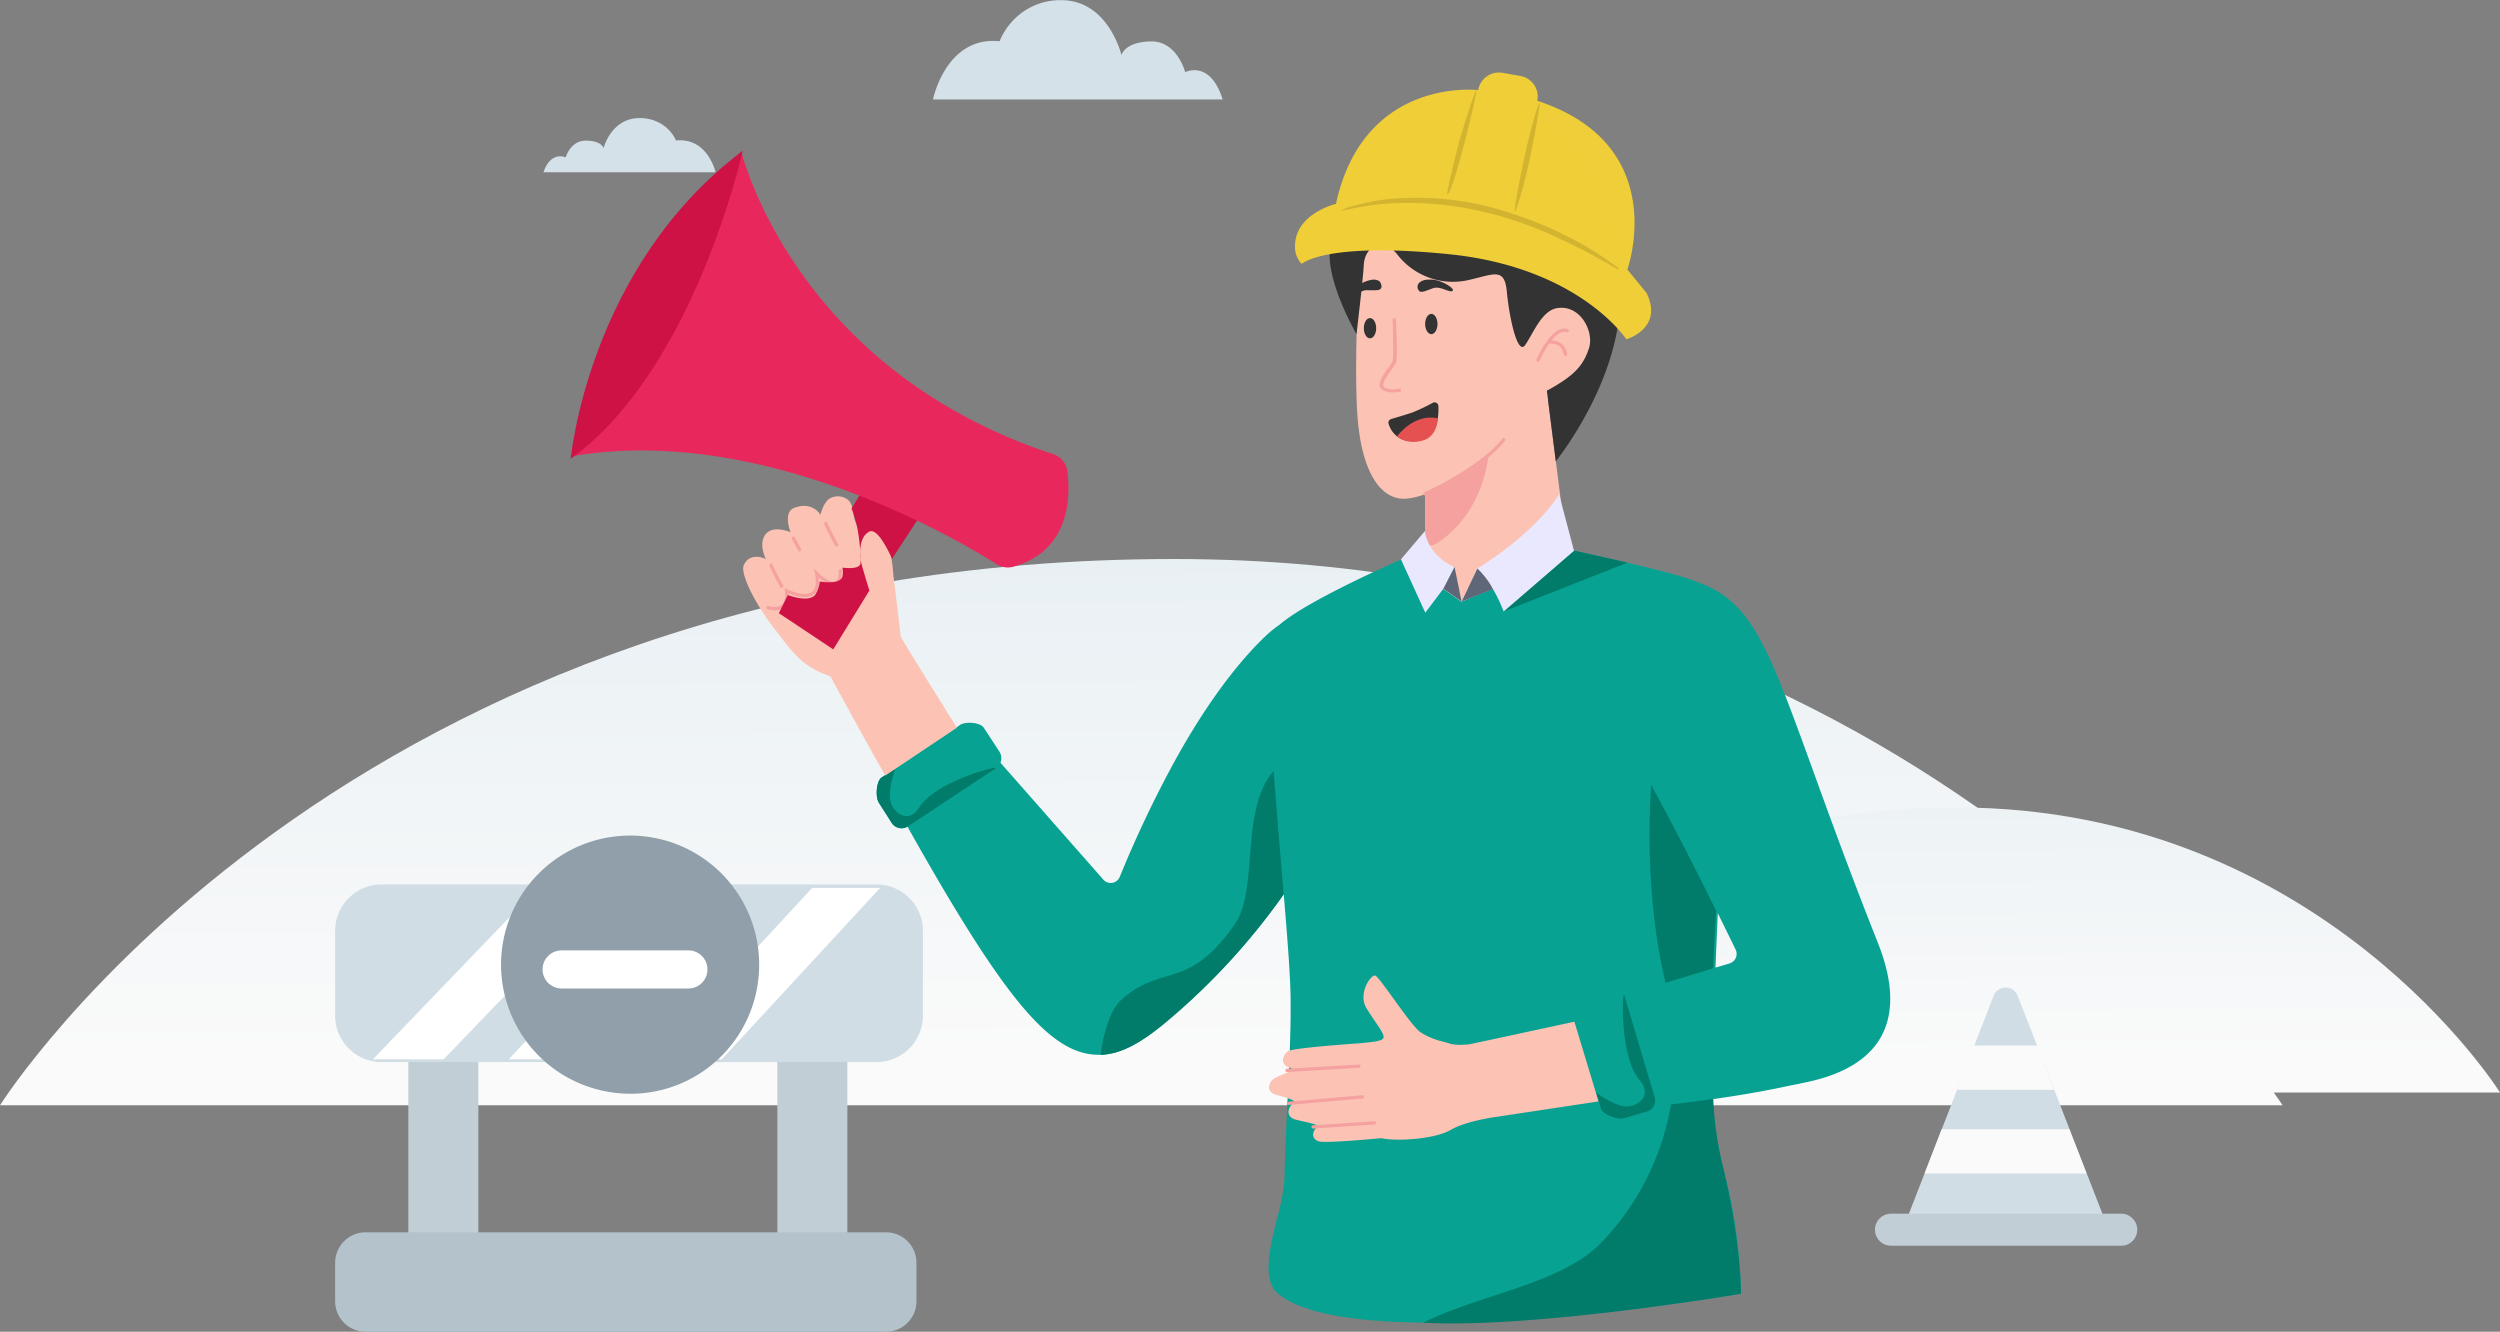 <svg xmlns="http://www.w3.org/2000/svg" xmlns:xlink="http://www.w3.org/1999/xlink" viewBox="0 0 530 282.33"><rect x="0" y="0" width="530" height="282.33" fill="#808080" stroke="none"/><defs><linearGradient id="a" x1="241.46" y1="165.5" x2="241.91" y2="60.91" gradientTransform="matrix(1, 0, 0, -1, 0, 332)" gradientUnits="userSpaceOnUse"><stop offset="0" stop-color="#e9f0f4"/><stop offset="1" stop-color="#fafafa"/></linearGradient><linearGradient id="b" x1="412.43" y1="127.25" x2="412.82" y2="59.68" xlink:href="#a"/></defs><title>img_maintenance</title><path d="M211.91,56.71a14.21,14.21,0,0,1,5.25-6.43A13.71,13.71,0,0,1,225,48c10,0,12.75,11.63,12.75,11.63s.69-2.81,6.26-2.89,7.25,6.52,7.25,6.52,5.27-2.73,7.94,5.78H197.79S200.54,55.52,211.91,56.71Z" transform="translate(0 -47.96)" style="fill:#d5e1e8"/><path d="M143.32,77.74a8,8,0,0,0-3.12-3.51A8.68,8.68,0,0,0,135.52,73c-5.93,0-7.56,6.35-7.56,6.35s-.41-1.54-3.72-1.58-4.31,3.56-4.31,3.56-3.13-1.49-4.71,3.15H151.7S150.07,77.09,143.32,77.74Z" transform="translate(0 -47.96)" style="fill:#d5e1e8"/><path d="M248.89,166.47C72.54,166.47,0,282.28,0,282.28H483.91S408.84,166.47,248.89,166.47Z" transform="translate(0 -47.96)" style="fill:url(#a)"/><path d="M414.78,219.14c-85.37,0-119,60.43-119,60.43H530S492.22,219.14,414.78,219.14Z" transform="translate(0 -47.96)" style="fill:url(#b)"/><path d="M403.65,307.94l19-48.86a2.73,2.73,0,0,1,5.1,0l19,48.86Z" transform="translate(0 -47.96)" style="fill:#d0dde5"/><path d="M414.88,279l3.59-9.39h13.44l3.56,9.39Z" transform="translate(0 -47.96)" style="fill:#fafafa"/><path d="M408,296.75l3.64-9.39h27.06l3.65,9.39Z" transform="translate(0 -47.96)" style="fill:#fafafa"/><path d="M449.69,312.05H400.9a3.4,3.4,0,0,1-3.15-4.68,3.32,3.32,0,0,1,.74-1.11,3.61,3.61,0,0,1,1.1-.74,3.48,3.48,0,0,1,1.31-.26h48.79a3.48,3.48,0,0,1,1.31.26,3.61,3.61,0,0,1,1.1.74,3.32,3.32,0,0,1,.74,1.11,3.2,3.2,0,0,1,.25,1.3h0a3.38,3.38,0,0,1-3.4,3.38Z" transform="translate(0 -47.96)" style="fill:#c1ced6"/><path d="M101.41,269.76H86.57v41.78h14.84Z" transform="translate(0 -47.96)" style="fill:#c1ced6"/><path d="M179.64,269.76H164.8v41.78h14.84Z" transform="translate(0 -47.96)" style="fill:#c1ced6"/><path d="M187.82,309.21H77.52a6.46,6.46,0,0,0-6.47,6.45v8.18a6.46,6.46,0,0,0,6.47,6.45h110.3a6.46,6.46,0,0,0,6.47-6.45v-8.18A6.46,6.46,0,0,0,187.82,309.21Z" transform="translate(0 -47.96)" style="fill:#b4c2cb"/><path d="M185.79,235.46H80.92a9.85,9.85,0,0,0-9.87,9.83v18a9.85,9.85,0,0,0,9.87,9.83H185.79a9.85,9.85,0,0,0,9.87-9.83v-18A9.85,9.85,0,0,0,185.79,235.46Z" transform="translate(0 -47.96)" style="fill:#d0dde5"/><path d="M94.05,272.54h-15L114,236.19h15Z" transform="translate(0 -47.96)" style="fill:#fff"/><path d="M153,272.54h-14.4l33.58-36.35h14.42Z" transform="translate(0 -47.96)" style="fill:#fff"/><path d="M122.28,272.54H107.86l33.59-36.35h14.42Z" transform="translate(0 -47.96)" style="fill:#fff"/><path d="M160.5,257.38a27.36,27.36,0,1,0-31.8,22A27.26,27.26,0,0,0,160.5,257.38Z" transform="translate(0 -47.96)" style="fill:#909fa9"/><path d="M119.06,253.48h26.88" transform="translate(0 -47.96)" style="fill:none;stroke:#fff;stroke-linecap:round;stroke-linejoin:round;stroke-width:8.084px"/><path d="M340.12,120.11c0-11.15-12.39-7.6-14.5-6.9s-7-15.36-7-15.36-25.3-2.09-30.22,2.79c0,0-1.4,21-.7,34.22s5,18.84,9.91,18.84a13.61,13.61,0,0,0,4.52-1v24.42l29.75-15.32L328.2,132.9l.23-.14S340.12,130.63,340.12,120.11Z" transform="translate(0 -47.96)" style="fill:#fcc3b4"/><path d="M287.58,118.8s1.37-11.46,1.54-14.64c.26-4.56,4.53-5.52,7.05-2.32a14.91,14.91,0,0,0,15.57,5.39c5.1-1.18,7.25-2.53,7.71,2.58s2.22,13.6,3.86,11.33,3.46-7.26,6.71-7.84c5-.89,8,5,6.84,8.49s-2.82,5.69-8.93,9l1.9,15c15.15-20,20.86-47.36.31-53.71-7.67-2.37-15.64-17.74-30.49-14.24-10.53,2.47-10.53,10.49-11.27,17.45C274.24,95.88,287.58,118.8,287.58,118.8Z" transform="translate(0 -47.96)" style="fill:#333"/><ellipse cx="303.44" cy="68.69" rx="1.31" ry="2.15" style="fill:#333"/><ellipse cx="290.44" cy="69.58" rx="1.31" ry="2.15" style="fill:#333"/><path d="M300.73,108.07c.46-.53,1.11-.93,3-.82s4.85,1.92,4.21,2.38-2.57-1.1-4.09-.58-2.39,1-2.9.67A1.25,1.25,0,0,1,300.73,108.07Z" transform="translate(0 -47.96)" style="fill:#333"/><path d="M292.37,107.53c-.61-.34-1.35-.52-3.14.21s-4,3.37-3.2,3.6,2.07-1.87,3.68-1.86,2.57.13,3-.3S292.67,107.7,292.37,107.53Z" transform="translate(0 -47.96)" style="fill:#333"/><path d="M295.22,131.14a3.81,3.81,0,0,1-2-.45,1.48,1.48,0,0,1-.74-1c-.14-.91.79-2.31,1.94-3.93a10.88,10.88,0,0,0,.8-1.2c.23-.5.16-5,0-9.1l.71,0c.07,1.42.39,8.53,0,9.43a10.29,10.29,0,0,1-.86,1.32c-.72,1-1.93,2.71-1.81,3.41a.79.79,0,0,0,.41.56,4.42,4.42,0,0,0,3.18.1l.22.66A5.91,5.91,0,0,1,295.22,131.14Z" transform="translate(0 -47.96)" style="fill:#f5a1a0"/><path d="M294.37,137.79a.82.82,0,0,1,.56-1c1-.3,2.94-.86,4.4-1.35a37.59,37.59,0,0,0,4.4-2.08.82.82,0,0,1,.79,0,.81.81,0,0,1,.42.67c.1,2.14-.17,6.34-3.57,7.2C297.24,142.28,295.07,140.05,294.37,137.79Z" transform="translate(0 -47.96)" style="fill:#333"/><path d="M296.17,140.46s3.56-4.94,8.65-3.81c0,0,0,3.86-3.27,4.73C298,142.32,296.17,140.46,296.17,140.46Z" transform="translate(0 -47.96)" style="fill:#e55151"/><path d="M318.57,103.76a.32.32,0,0,1-.21-.08c-5.31-4.09-3.33-12-3.25-12.36a.37.37,0,0,1,.43-.25.35.35,0,0,1,.25.43c0,.08-1.94,7.82,3,11.63a.36.36,0,0,1-.22.63Z" transform="translate(0 -47.96)" style="fill:#fff"/><path d="M332.36,117.73c-3.37-1.14-6.5,6.15-6.63,6.46a.36.36,0,0,0,.19.46.35.35,0,0,0,.46-.19,21.31,21.31,0,0,1,2-3.59,3,3,0,0,1,2.06.38,2.64,2.64,0,0,1,1.08,1.9.36.36,0,0,0,.35.3h.06a.33.33,0,0,0,.23-.14.4.4,0,0,0,.06-.26,3.14,3.14,0,0,0-3.28-2.9c1-1.24,2.14-2.11,3.21-1.75a.35.35,0,0,0,.34-.07.32.32,0,0,0,.11-.33.34.34,0,0,0-.23-.26Z" transform="translate(0 -47.96)" style="fill:#f5a1a0"/><path d="M302.11,153a.35.35,0,0,1-.35-.27.36.36,0,0,1,.2-.4c.12-.05,11.67-5.18,16.54-11.38a.34.34,0,0,1,.49-.06.35.35,0,0,1,.06.49c-5,6.34-16.32,11.38-16.8,11.59l-.14,0Z" transform="translate(0 -47.96)" style="fill:#f5a1a0"/><path d="M302.13,152.81s10.13-4.68,13.4-8.08c0,0-.76,9.18-7.45,15.63s-5.95,1.24-5.95,1.24Z" transform="translate(0 -47.96)" style="fill:#f5a1a0"/><path d="M307.75,101.91c-26.34-2.73-31.56,1.82-31.79,2a5.18,5.18,0,0,1-1.36-2.73c-.91-7.74,8.62-10,8.62-10,5.91-27.08,30.2-24.12,30.2-24.12v-.23a4.46,4.46,0,0,1,5.23-3.41l3.86.68a4.45,4.45,0,0,1,3.4,5.23C354.52,78.7,345,105.1,345,105.1l4.09,5c3.63,7.51-4.31,9.79-4.31,9.79S335,104.87,307.75,101.91Z" transform="translate(0 -47.96)" style="fill:#f0ce37"/><g style="opacity:0.5"><g style="opacity:0.5"><path d="M321.14,92.81c-.22,0,.68-5.24,2.05-11.61s2.95-11.38,3.17-11.38-.68,5.24-2,11.61S321.37,92.81,321.14,92.81Z" transform="translate(0 -47.96)" style="opacity:0.5;isolation:isolate"/></g></g><g style="opacity:0.5"><g style="opacity:0.5"><path d="M306.84,89.17c-.23,0,.91-5,2.49-11.16,1.82-6.14,3.41-10.92,3.64-10.92s-.91,5-2.5,11.15S307.29,89.39,306.84,89.17Z" transform="translate(0 -47.96)" style="opacity:0.5;isolation:isolate"/></g></g><g style="opacity:0.5"><g style="opacity:0.5"><path d="M284.36,92.58a8.61,8.61,0,0,1,2.27-.91,64.42,64.42,0,0,1,6.58-1.37,63.42,63.42,0,0,1,22,1.37,84.52,84.52,0,0,1,20.43,8.19,65.44,65.44,0,0,1,5.68,3.64c1.36.92,2,1.37,1.82,1.6,0,.22-2.95-1.82-7.95-4.33S323.19,94.86,315,93a68.81,68.81,0,0,0-21.57-1.83C287.77,91.67,284.36,92.81,284.36,92.58Z" transform="translate(0 -47.96)" style="opacity:0.5;isolation:isolate"/></g></g><g style="opacity:0.2"><g style="opacity:0.2"><path d="M319.78,97.59c0-.23,1.82,0,4.77.91a69.7,69.7,0,0,1,10.67,4.32,62.29,62.29,0,0,1,9.54,6.6,36.54,36.54,0,0,1,3.4,3.42c-.22.22-5.45-4.78-13.39-9.11C326.82,99.64,319.78,97.82,319.78,97.59Z" transform="translate(0 -47.96)" style="fill:#fff;opacity:0.2;isolation:isolate"/></g></g><g style="opacity:0.2"><g style="opacity:0.2"><path d="M324.09,71c-.22-.23,0-1.37-.45-2.73-.23-1.37-.91-2.51-.68-2.73.23-.46,1.59.45,2,2.27C325.23,69.59,324.32,71,324.09,71Z" transform="translate(0 -47.96)" style="fill:#fff;opacity:0.2;isolation:isolate"/></g></g><g style="opacity:0.2"><g style="opacity:0.2"><path d="M342.49,101.23c-1.59-.23-1.14-8-5.22-15.71-3.87-7.73-10.68-11.6-10-13.2.23-.68,2.5-.68,5.68.69a22.54,22.54,0,0,1,9.54,9.56A23,23,0,0,1,345,95.77C344.53,99.64,343.39,101.46,342.49,101.23Z" transform="translate(0 -47.96)" style="fill:#fff;opacity:0.2;isolation:isolate"/></g></g><path d="M384.37,211.34c3.53,9.75,7.89,21.76,13.77,36.58s2.19,26-15.63,29.56L380,278c-4.73,1-9.18,1.89-17,3A93.72,93.72,0,0,0,366,298.33a108.11,108.11,0,0,1,3.08,23.9s-81.47,13.82-98.12,0c-3.46-2.86-1.77-9.73-.23-16A41.46,41.46,0,0,0,272.3,298c.14-6.25.43-12.19.7-17.82.35-7.16.67-13.8.61-19.9,0-4.93-.67-13.28-1.46-22.76l-.1.15-.12.17a141.42,141.42,0,0,1-24.2,26.34c-5.24,4.44-9.74,7.23-14.36,7.39-10.36.34-20.09-11.15-41-48.38a2.45,2.45,0,0,1-3.32-.77l-2.75-4.32c-.75-1.16-.55-4.56.59-5.32l16.66-11.14c1.15-.76,4.2-.57,5,.58l3.33,5.1a2.51,2.51,0,0,1,.21,2.33l1,1.14,20.82,23.65a2.07,2.07,0,0,0,3.48-.59A241.44,241.44,0,0,1,249.21,209c5.31-9.6,12-19.48,19.19-26.29a24.41,24.41,0,0,1,2.92-2.35c6-5.23,25.71-13.78,25.71-13.78l12.83,8.94,23.83-10.8s18.94,4,25.11,6.21a11,11,0,0,1,1.07.45C371.3,175.3,374.87,185.14,384.37,211.34ZM363.68,253.1l3-.9a2.1,2.1,0,0,0,1.27-2.93c-.83-1.72-2.13-4.37-3.78-7.7C364,245.72,363.82,249.63,363.68,253.1Z" transform="translate(0 -47.96)" style="fill:#08a293;fill-rule:evenodd"/><path d="M356.82,227.12l-.76-1.46c-1.86-3.58-3.86-7.39-6-11.3-.29,3.78-1.49,23,3,41.86l0,.11,10.12-3.09c.18-4.59.42-8.8.63-12.23C361.92,237.14,359.54,232.4,356.82,227.12Z" transform="translate(0 -47.96)" style="fill:#017b6a"/><path d="M363.25,280.94c-2.57.37-5.52.75-9,1.16a55.55,55.55,0,0,1-14.6,29.11c-8.33,8.9-25.57,11-37.94,17.16,23.7,1.31,67.36-6.14,67.36-6.14s.13-11.32-4.17-28.4a73.64,73.64,0,0,1-1.69-12.89Z" transform="translate(0 -47.96)" style="fill:#017b6a"/><path d="M318.77,177.6,345,167.24l-11.34-2.56L318.77,177.6Z" transform="translate(0 -47.96)" style="fill:#017b6a"/><path d="M192.5,223.15l18.63-12.34c1.12-.74-12.56,2.62-16.19,8.26-2.35,3.66-5.18,1.27-5.95-.59-1.09-2.62.86-7.65.86-7.65s-2.73,1.86-2.74,1.84l-.21.13c-1.14.76-1.34,4.17-.59,5.32l2.75,4.32A2.48,2.48,0,0,0,192.5,223.15Z" transform="translate(0 -47.96)" style="fill:#017b6a"/><path d="M272.15,237.54c-.7-8.36-1.51-17.6-2.13-26.13-.15.18-.31.36-.46.56-6.59,8.41-2.76,24.65-7.75,31.87-9.93,14.36-15.7,8.31-24.25,16.23-2.51,2.32-3.93,8.42-4.19,11.52,4.62-.16,9.12-2.95,14.36-7.39a141.42,141.42,0,0,0,24.2-26.34Z" transform="translate(0 -47.96)" style="fill:#017b6a"/><path d="M350.76,280.45l-6.41-21.52c-.39-1.3-1.1,12.88,3.23,18,2.8,3.32-.28,5.36-2.27,5.58-2.79.3-7-3-7-3s1,3.17,1,3.18l.07.24c.39,1.32,3.57,2.48,4.89,2.09l4.89-1.42a2.49,2.49,0,0,0,1.47-1.21A2.54,2.54,0,0,0,350.76,280.45Z" transform="translate(0 -47.96)" style="fill:#017b6a"/><path d="M189.4,170s-.36-7.3-2.57-9.34a5.53,5.53,0,0,0-5.07-1.14l-.44-1a7.06,7.06,0,0,1-.39-1.67c-.21-1.31-.43-2.73-1.76-3.3a3.45,3.45,0,0,0-3.1,0c-1.47.68-2.14,3.55-2.14,3.55-.33-.6-2.11-2.82-5.59-1.46-2.44,1-.73,5.16-.73,5.16s-3.46-1.53-5.14.24c-1.82,1.93-.21,5.22-.09,5.44-.19-.09-3.42-1.64-4.71,1.35-.51,1.19.78,4.65,3.27,8.73.31.51.64,1,1,1.54l.23.35h0c.63,1,1.32,1.91,2.06,2.87h0l.63.81h0c3.7,4.85,5.48,7.18,11.22,9.24,0,0,6.33,11.77,11.6,21l15.17-10.14-4.09-6.58c-4.29-6.88-7.91-12.68-7.84-12.92C190.91,182.65,190.42,178.11,189.4,170ZM312,171l-3,.25.88,4.28Zm-1,98.43c.31,0,11.7-2.48,22.77-4.87l5.12,16.9L316,284.92l0,0a.05.05,0,0,1,0,0c-3,.53-6.35,1.35-8.45,2.58-3.41,2-11.74,2.47-14.71,1.75-5,.47-11.85,1-13.12.71-2-.54-1.43-2.47-.33-3.16.48-.29-1.58-.76-3.27-1.14l-1.45-.34c-2.26-.6-1.61-2.77-.37-3.53.8-.5-2-1.25-3.75-1.72-2.26-.59-1.6-2.76-.37-3.52a12.35,12.35,0,0,1,1.39-.64c1.41-.59,3.07-1.28,1.91-1.58-2.26-.6-1.6-2.77-.37-3.53,1-.6,10.67-1.35,14.88-1.65.31,0,.63-.07.95-.09,1.88-.18,3.87-.36,4.29-.93s-.56-1.93-1.79-3.75c-.57-.84-1.19-1.76-1.77-2.73-1.85-3.08,1-7.18,1.9-6.86.42.15,2,2.32,3.79,4.79,2.14,3,4.58,6.33,5.71,7.17a15.36,15.36,0,0,0,5,2.07c.61.17,1.16.32,1.58.48a11.82,11.82,0,0,0,3.41.08Z" transform="translate(0 -47.96)" style="fill:#fcc3b4;fill-rule:evenodd"/><path d="M272.85,275.23a.35.35,0,0,1-.35-.34.35.35,0,0,1,.33-.36l15.27-.89a.35.35,0,0,1,0,.7l-15.27.89Z" transform="translate(0 -47.96)" style="fill:#f5a1a0"/><path d="M273.29,282.21a.35.35,0,0,1,0-.7l15.53-1.37a.33.33,0,0,1,.37.32.35.35,0,0,1-.31.38l-15.53,1.37Z" transform="translate(0 -47.96)" style="fill:#f5a1a0"/><path d="M278.38,287.22a.34.34,0,0,1-.34-.34.34.34,0,0,1,.32-.36l13-.85a.35.35,0,0,1,.37.33.35.35,0,0,1-.33.37l-13,.85Z" transform="translate(0 -47.96)" style="fill:#f5a1a0"/><path d="M178.16,168.59a.35.35,0,0,0-.34.36c0,.91-.09,2.05-.73,2.31-.9.39-2.77-1-3.73-2l-.8-.81.21,1.12c.38,1.95.16,3.25-.64,3.86-1.62,1.24-5.18-.52-5.22-.54l-.56-.28.06.63c.14,1.48-.12,2.5-.78,3a3.22,3.22,0,0,1-2.67.2.35.35,0,0,0-.45.21.36.36,0,0,0,.21.45,5,5,0,0,0,1.53.25,2.89,2.89,0,0,0,1.8-.55,3.54,3.54,0,0,0,1.09-3.05c1.15.48,3.86,1.42,5.41.23.87-.66,1.22-1.86,1-3.56,1,.8,2.6,2,3.77,1.46.79-.34,1.18-1.34,1.15-3a.36.36,0,0,0-.36-.34Z" transform="translate(0 -47.96)" style="fill:#f5a1a0"/><path d="M165.43,172.43a.35.35,0,0,0,.61-.35c-.82-1.45-1.59-3-2.28-4.46a.34.34,0,0,0-.46-.17.35.35,0,0,0-.17.46C163.83,169.44,164.6,171,165.43,172.43Z" transform="translate(0 -47.96)" style="fill:#f5a1a0"/><path d="M177.08,163.68a.34.34,0,0,0,.47.12.33.33,0,0,0,.13-.47c-.81-1.45-1.58-3-2.27-4.46a.35.35,0,1,0-.63.29C175.48,160.69,176.25,162.21,177.08,163.68Z" transform="translate(0 -47.96)" style="fill:#f5a1a0"/><path d="M169.2,164.65a.35.35,0,1,0,.61-.33l-1.32-2.44a.33.33,0,0,0-.29-.18.36.36,0,0,0-.31.17.36.36,0,0,0,0,.35Z" transform="translate(0 -47.96)" style="fill:#f5a1a0"/><path d="M313.21,168.49c13.27-8.37,17.31-15.76,17.31-15.76l3.17,12L318.77,177.6a31.2,31.2,0,0,0-2.27-4.78l-6.64,2.66h0l-3.88-2.7-3.82,5.08L297,166.54l5.08-6s.32,4.94,6.25,7.66l1.5,7.33Z" transform="translate(0 -47.96)" style="fill:#e9e8ff;fill-rule:evenodd"/><g style="opacity:0.6"><path d="M313.21,168.49l-3.35,7,6.64-2.66A17.16,17.16,0,0,0,313.21,168.49Z" transform="translate(0 -47.96)" style="fill:#030f1c"/></g><g style="opacity:0.6"><path d="M308.36,168.15l1.5,7.33-3.88-2.7,2.38-4.63Z" transform="translate(0 -47.96)" style="fill:#030f1c"/></g><path d="M189.24,141.38l-8.73,14.4s1.92,3.84,1.92,11.52c0,1.55-3.84,1-3.84,1a4.64,4.64,0,0,1,0,1.93c-.65,1.8-4.8,1-4.8,1a6.31,6.31,0,0,1-1,2.88c-1.5,1.68-5.76,0-5.76,0l-1.92,3.84,11.54,7.68,7.66-12.48s-1.92-6.18-1.92-6.72-.51-4.55,1.92-5.77c1.92-1,4.8,5.77,4.8,5.77l12.48-19.09Z" transform="translate(0 -47.96)" style="fill:#ce1245"/><path d="M157.12,79.93s10.91,46.15,66.15,64.31a4.43,4.43,0,0,1,2,1.34,4.5,4.5,0,0,1,1,2.22c.69,5.35.71,16.9-11.52,20.33a4.51,4.51,0,0,1-1.79.08,4.43,4.43,0,0,1-1.67-.64c-8.45-5.35-50-29.92-90.39-22.83Z" transform="translate(0 -47.96)" style="fill:#e8285c"/><path d="M157.46,79.93S147.23,126.31,121,145.22C121,145.22,124.69,104.55,157.46,79.93Z" transform="translate(0 -47.96)" style="fill:#ce1245"/></svg>